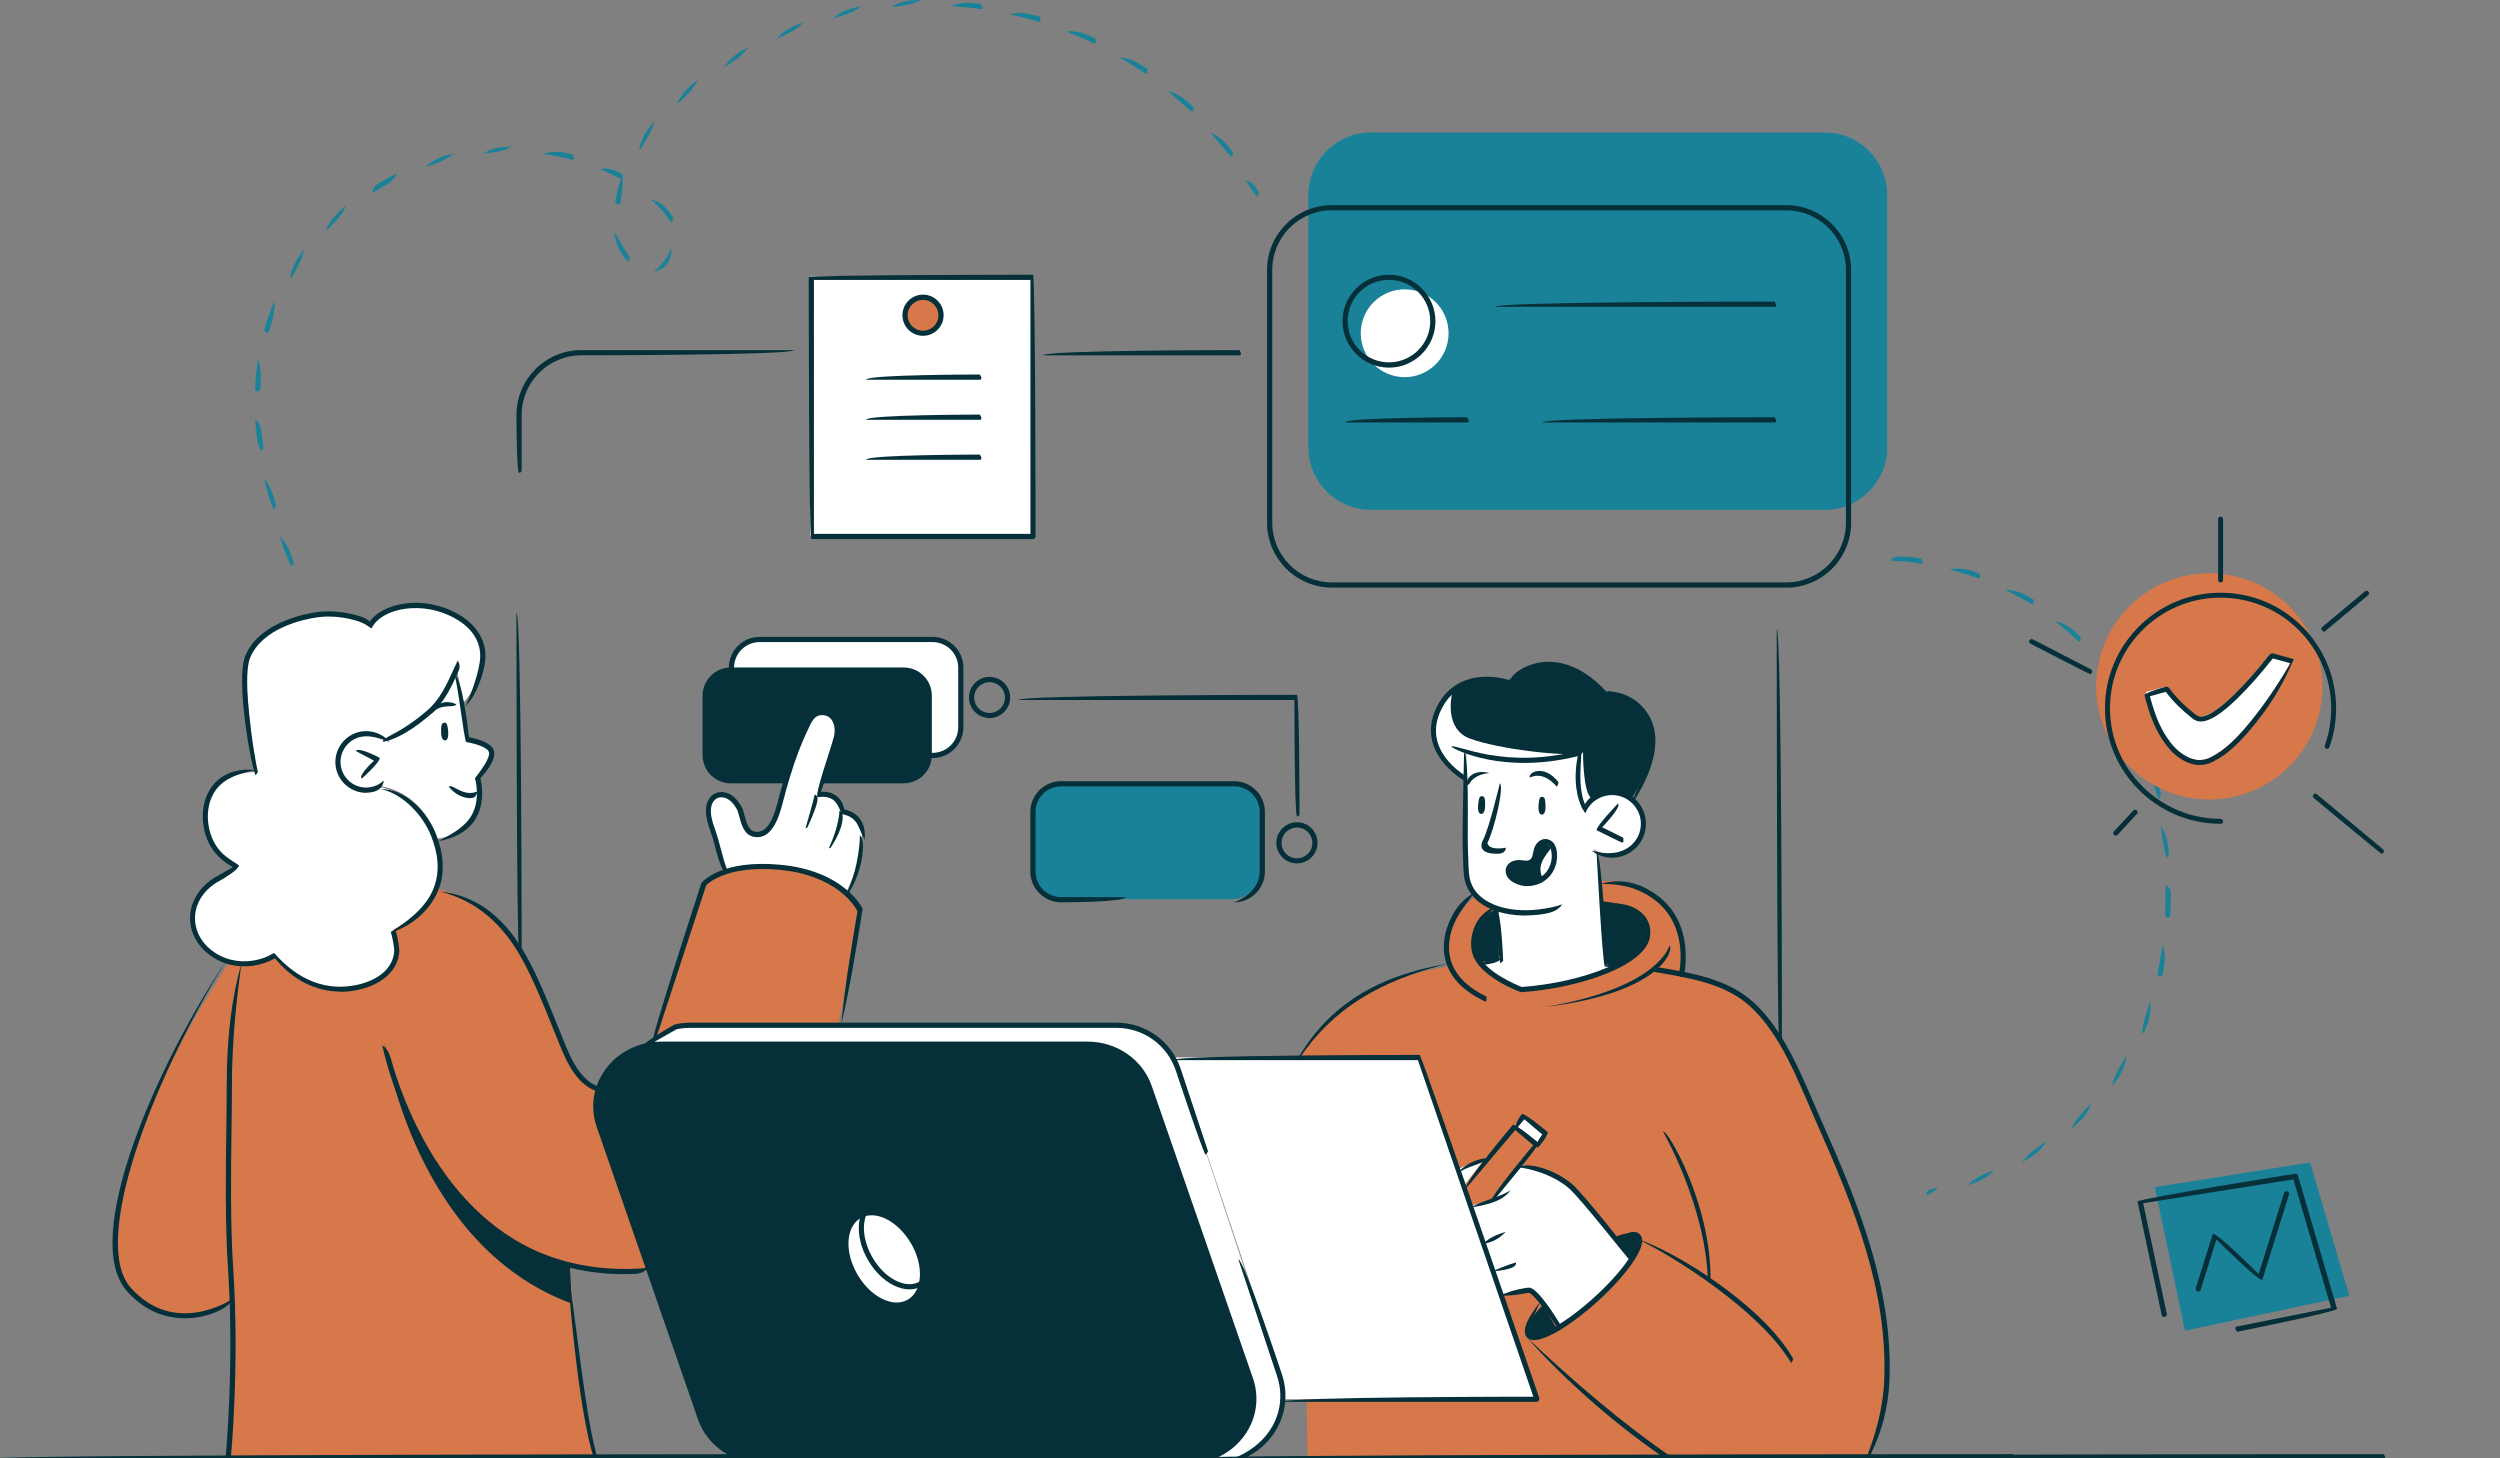 <?xml version="1.0" encoding="UTF-8" standalone="no"?><svg width="600" height="350" viewBox="0 0 600 350" fill="none" xmlns="http://www.w3.org/2000/svg">
<rect x="0" y="0" width="600" height="350" fill="#808080" stroke="none"/>
<g clip-path="url(#clip0_2_8369)">
<path d="M182.476 153.349H223.171C227.123 153.349 230.346 156.571 230.346 160.523V174.073C230.346 178.025 227.123 181.247 223.171 181.247H182.476C178.524 181.247 175.301 178.025 175.301 174.073V160.523C175.301 156.571 178.524 153.349 182.476 153.349Z" fill="white"/>
<path d="M295.506 187.928H254.834C250.871 187.928 247.659 191.14 247.659 195.103V208.652C247.659 212.615 250.871 215.827 254.834 215.827H295.506C299.468 215.827 302.68 212.615 302.68 208.652V195.103C302.68 191.14 299.468 187.928 295.506 187.928Z" fill="#198299"/>
<path d="M247.66 66.406H194.45V128.602H247.66V66.406Z" fill="white"/>
<path d="M183.205 187.999H175.371C171.655 187.999 168.62 184.964 168.62 181.247V166.945C168.62 163.229 171.655 160.194 175.371 160.194H216.89C220.607 160.194 223.641 163.229 223.641 166.945V181.247C223.641 184.964 220.607 187.999 216.89 187.999H183.228H183.205Z" fill="#052F39"/>
<path d="M55.332 230.435C55.332 230.435 41.1 251.606 35.666 267.366C30.232 283.104 22.164 302.652 33.079 311.567C43.993 320.482 55.732 312.508 55.732 312.508C55.732 312.508 56.084 323.47 55.732 332.267C55.379 341.065 54.744 349.839 54.744 349.839L142.956 350.639C142.956 350.639 139.263 332.385 138.252 321.4C137.24 310.414 136.746 303.687 136.746 303.687C136.746 303.687 151.307 306.392 155.753 304.886C160.175 303.357 201.318 245.701 201.318 245.701L206.469 218.391C206.469 218.391 201.412 209.193 188.498 208.158C175.583 207.123 169.796 211.357 169.796 211.357L156.388 251.465L143.568 261.415C143.568 261.415 137.828 260.145 132.324 244.243C126.819 228.341 119.527 215.568 102.073 212.745C84.618 209.922 55.285 230.458 55.285 230.458L55.332 230.435Z" fill="#D7784B"/>
<path d="M94.499 223.049C94.499 223.049 106.754 216.979 106.119 207.429C105.367 196.302 96.475 189.951 91.394 188.916L92.264 176.825C92.264 176.825 105.719 174.214 109.53 160.359L111.294 168.498C111.294 168.498 113.529 166.663 115.364 160.853C117.716 153.396 110.824 147.327 105.79 146.174C98.239 144.457 92.123 145.539 90.171 148.032L88.806 149.82C88.806 149.82 80.573 143.798 67.612 149.703C59.167 153.56 58.79 160.853 58.79 160.853L61.119 185.293C61.119 185.293 50.534 185.294 49.075 193.738C47.617 202.183 57.05 208.135 57.05 208.135C57.05 208.135 45.9 211.851 46.229 220.978C46.511 229.353 55.756 232.176 60.813 231.188C62.977 230.764 65.071 230.411 66.247 229.235C66.247 229.235 71.893 239.021 84.619 237.374C94.005 236.151 95.275 229.541 95.299 228.365C95.322 227.189 94.475 223.049 94.475 223.049H94.499Z" fill="white"/>
<path d="M384.706 211.546C384.706 211.546 391.08 210.44 397.573 215.145C404.065 219.849 405.359 227.447 404.112 233.869C404.112 233.869 412.769 234.951 418.367 239.115C423.943 243.279 428.247 248.383 436.457 267.766C444.667 287.15 448.289 298.864 450.783 309.638C453.276 320.412 454.123 329.68 452.641 337.866C451.159 346.052 448.148 350.286 448.148 350.286H313.83L312.207 253.3C312.207 253.3 321.663 235.445 348.291 231.893C348.291 231.893 344.763 221.52 354.525 214.862C364.311 208.229 384.729 211.569 384.729 211.569L384.706 211.546Z" fill="#D7784B"/>
<path d="M382.448 203.853C382.448 203.853 389.011 207.617 392.916 202.019C396.821 196.42 392.446 191.857 390.329 191.104C388.235 190.351 383.06 189.222 380.637 193.386L379.743 194.279C379.743 194.279 377.32 187.763 378.99 182.4V180.73C378.99 180.73 369.087 182.377 365.394 182.635C362.124 182.871 358.69 182.447 351.939 180.26C351.939 180.26 351.351 203.501 351.633 208.582C351.915 213.663 354.997 217.803 359.748 218.297V230.388L354.973 230.976C354.973 230.976 360.807 237.492 364.924 237.539C369.04 237.586 381.366 234.669 384.307 233.422C387.224 232.176 388.423 231.87 388.423 231.87L385.248 231.376L383.295 205.218L382.425 203.853H382.448Z" fill="white"/>
<path d="M391.433 302.134C391.433 302.134 381.647 289.008 378.378 286.185C375.108 283.362 370.662 280.187 365.393 279.693L357.513 288.279L353.278 289.196L360.124 310.602L366.569 309.685C366.569 309.685 370.333 310.555 373.65 318.647C373.65 318.647 378.778 316.954 384.706 310.344C390.633 303.71 391.457 302.181 391.457 302.181L391.433 302.134Z" fill="white"/>
<path d="M351.351 284.586L355.914 278.611C355.914 278.611 350.316 279.716 349.869 281.034L351.351 284.586Z" fill="white"/>
<path d="M203.295 213.733C203.295 213.733 206.8 206.465 206.917 201.854C207.035 197.243 205.129 194.82 202.542 194.891C202.542 194.891 201.389 190.163 196.097 190.821L200.919 176.166C200.919 176.166 201.719 171.509 198.19 171.062C194.662 170.615 192.686 176.378 192.686 176.378L186.076 196.397C186.076 196.397 185.205 200.278 182.406 200.278C179.63 200.278 178.289 197.996 178.242 196.491C178.195 194.985 176.125 190.61 172.667 191.151C169.186 191.692 169.891 194.75 171.632 201.031C173.373 207.311 174.102 209.264 174.102 209.264C174.102 209.264 181.559 206.606 189.933 208.488C198.308 210.369 203.295 213.78 203.295 213.78V213.733Z" fill="white"/>
<path d="M281.887 253.794H340.954L368.876 335.82H308.139C308.139 335.82 308.633 334.314 307.527 330.527C306.422 326.763 281.887 253.794 281.887 253.794Z" fill="white"/>
<path d="M363.911 270.33L366.099 267.766L371.368 272.212L368.945 274.565L363.911 270.33Z" fill="white"/>
<path d="M363.911 270.33L369.204 275.059L357.866 288.255L353.208 289.173L351.75 284.844L363.911 270.33Z" fill="#D7784B"/>
<path d="M372.12 203.477C372.12 203.477 368.874 205.829 369.086 208.323C369.297 210.793 369.65 211.569 369.65 211.569C369.65 211.569 362.076 213.239 361.935 209.805C361.841 207.5 364.005 207.147 365.298 207.147C366.592 207.147 368.592 207.076 368.474 205.665C368.356 204.253 370.074 200.348 372.12 203.477Z" fill="#052F39"/>
<path d="M391.694 191.504C391.694 191.504 396.916 183.764 396.516 177.178C396.14 170.568 392.047 167.086 385.013 166.404C385.013 166.404 378.685 158.947 372.546 159.488C366.406 160.029 361.819 163.417 361.819 163.417C361.819 163.417 350.41 160.759 345.423 169.603C340.46 178.448 348.74 185.905 351.469 186.846L351.633 180.142C351.633 180.142 358.69 183.27 366.665 182.518C374.639 181.741 379.273 180.73 379.273 180.73C379.273 180.73 377.015 189.316 379.72 193.715C379.72 193.715 381.979 190.398 386.213 190.398C390.447 190.398 391.67 191.527 391.67 191.527L391.694 191.504Z" fill="#052F39"/>
<path d="M314.018 80.262V46.741C314.018 38.531 320.746 31.804 328.955 31.804H437.986C446.196 31.804 452.924 38.531 452.924 46.741V107.431C452.924 115.641 446.196 122.369 437.986 122.369H328.955C320.746 122.369 314.018 115.641 314.018 107.431V80.262Z" fill="#198299"/>
<path d="M154.578 250.735L162.717 246.36L269.96 246.101C269.96 246.101 278.522 246.995 282.686 256.193L307.291 330.574C307.291 330.574 311.525 346.287 295.106 350.31L289.296 350.169L154.601 250.783L154.578 250.735Z" fill="white"/>
<path d="M285.274 350.639H182.924C176.173 350.639 170.198 346.499 168.08 340.383L143.804 270.283C140.441 260.592 147.992 250.594 158.648 250.594H260.998C267.749 250.594 273.724 254.734 275.841 260.851L300.117 330.95C303.481 340.642 295.93 350.639 285.274 350.639Z" fill="#052F39"/>
<path d="M218.656 298.417C221.784 303.828 221.431 309.85 217.856 311.92C214.304 313.966 208.893 311.261 205.765 305.851C202.636 300.44 202.989 294.418 206.541 292.348C210.093 290.302 215.504 293.007 218.632 298.417H218.656Z" fill="white"/>
<path d="M92.335 250.594C92.335 250.594 99.274 298.958 137.241 312.861L136.771 303.687C136.771 303.687 104.52 298.229 92.359 250.594H92.335Z" fill="#052F39"/>
<path d="M109.2 160.876C109.2 160.876 111.035 169.321 111.906 176.825C112.211 177.531 117.339 178.331 117.975 180.448C118.61 182.565 114.611 186.611 114.611 186.611C114.611 186.611 116.493 194.82 112.07 198.114C107.648 201.407 104.919 201.219 104.919 201.219C104.919 201.219 101.979 189.645 89.723 188.422C89.723 188.422 82.195 190.68 80.243 184.235C78.291 177.766 84.054 175.39 86.242 175.578C88.429 175.767 90.97 176.707 90.97 176.707C90.97 176.707 99.156 171.509 102.237 168.568C105.295 165.628 109.224 160.876 109.224 160.876H109.2Z" fill="white"/>
<path d="M373.438 318.6L370.263 313.214C370.263 313.214 365.44 318.059 366.734 320.177C368.028 322.294 373.438 318.624 373.438 318.624V318.6Z" fill="#052F39"/>
<path d="M391.223 302.134L387.365 297.077C387.365 297.077 390.964 294.936 392.987 296.7C395.01 298.464 391.223 302.134 391.223 302.134Z" fill="#052F39"/>
<path d="M359.278 218.203L359.772 230.364L354.996 230.952C354.996 230.952 350.033 223.519 358.854 218.179H359.278V218.203Z" fill="#052F39"/>
<path d="M384.33 216.297C384.33 216.297 395.574 217.003 395.668 222.696C395.739 228.412 388.47 231.352 388.47 231.352H385.295L384.354 216.297H384.33Z" fill="#052F39"/>
<path d="M347.658 79.979C347.658 85.79 342.953 90.518 337.12 90.518C331.286 90.518 326.581 85.79 326.581 79.979C326.581 74.169 331.286 69.441 337.12 69.441C342.953 69.441 347.658 74.169 347.658 79.979Z" fill="white"/>
<path d="M225.83 75.675C225.83 78.05 223.901 79.979 221.525 79.979C219.149 79.979 217.22 78.05 217.22 75.675C217.22 73.299 219.149 71.37 221.525 71.37C223.901 71.37 225.83 73.299 225.83 75.675Z" fill="#D7784B"/>
<path d="M378.967 180.706C376.403 181.694 359.607 179.836 352.762 177.249C347.022 175.084 348.081 168.121 348.598 165.91C347.422 166.828 346.317 168.027 345.446 169.58C340.483 178.425 348.763 185.882 351.492 186.823L351.656 180.118C351.656 180.118 358.713 183.247 366.688 182.494C373.463 181.836 377.814 181.012 378.967 180.777C379.108 180.683 379.132 180.636 378.967 180.706Z" fill="white"/>
<path d="M379.907 180.471C379.907 180.471 379.577 180.942 379.083 181.694C378.589 184.07 377.625 190.186 379.765 193.668C379.765 193.668 380.518 192.562 382 191.621C379.86 190.328 379.93 180.471 379.93 180.471H379.907Z" fill="white"/>
<path d="M366.146 219.732C359.489 219.732 352.785 217.191 351.491 211.005C351.209 209.664 351.138 206.794 351.068 204.042L351.021 201.995C350.95 199.36 351.35 181.412 351.373 180.659C352.62 180.871 352.197 199.361 352.267 201.948L352.314 203.995C352.385 206.7 352.455 209.499 352.714 210.722C354.055 217.121 362.171 219.12 369.181 218.273C371.58 217.991 373.415 217.591 374.944 217.05C373.744 218.791 371.815 219.214 369.322 219.52C368.287 219.638 367.205 219.708 366.123 219.708L366.146 219.732Z" fill="#052F39"/>
<path d="M385.176 231.987C384.565 231.399 383.177 204.559 383.177 204.559C384.423 204.489 385.788 231.329 385.788 231.329C385.2 231.987 385.176 231.987 385.176 231.987Z" fill="#052F39"/>
<path d="M386.917 205.853C385.177 205.853 383.436 205.288 381.977 204.159C385.271 205.124 388.799 205.077 391.293 203.03C394.233 200.607 394.657 196.255 392.234 193.338C391.058 191.927 389.411 191.033 387.576 190.845C385.741 190.68 383.953 191.221 382.519 192.374C381.578 193.15 380.872 194.138 380.448 195.244C379.79 193.48 380.637 192.303 381.719 191.41C383.389 190.022 385.53 189.387 387.67 189.598C389.834 189.81 391.787 190.845 393.175 192.539C396.021 195.997 395.527 201.148 392.045 203.995C390.54 205.241 388.705 205.853 386.87 205.853H386.917Z" fill="#052F39"/>
<path d="M352.126 188.399C351.585 187.481 353.091 184.376 357.49 185.529C353.773 185.835 352.714 187.952 352.691 188.046C352.573 188.257 352.362 188.399 352.126 188.399Z" fill="#052F39"/>
<path d="M373.581 188.751C370.17 184.8 367.323 186.564 367.182 186.634C366.547 185.552 370.452 183.129 374.051 187.74C373.839 188.704 373.698 188.751 373.557 188.751H373.581Z" fill="#052F39"/>
<path d="M366.64 212.675C365.958 212.675 365.275 212.581 364.617 212.369C363.088 211.922 361.912 211.005 361.535 209.97C361.206 209.076 361.324 208.229 361.865 207.547C362.523 206.7 363.77 206.3 365.064 206.441C366.734 206.653 366.899 206.535 367.228 206.276C367.557 206.018 367.722 205.924 368.028 204.253C368.263 202.96 369.039 201.901 370.027 201.525C370.827 201.219 371.697 201.36 372.45 201.925C373.25 202.536 373.72 203.83 373.697 205.43C373.697 207.782 372.638 209.946 370.898 211.24C369.627 212.181 368.145 212.651 366.64 212.651V212.675ZM364.523 207.664C363.817 207.664 363.182 207.899 362.829 208.323C362.57 208.652 362.523 209.076 362.688 209.546C362.876 210.064 363.652 210.793 364.946 211.169C365.769 211.428 367.957 211.828 370.121 210.252C371.556 209.193 372.403 207.405 372.427 205.43C372.427 204.112 372.05 203.218 371.674 202.936C371.274 202.63 370.874 202.56 370.474 202.701C369.886 202.936 369.392 203.642 369.251 204.489C368.898 206.441 368.616 206.817 367.981 207.288C367.345 207.758 366.899 207.923 364.923 207.688C364.781 207.688 364.664 207.688 364.523 207.688V207.664Z" fill="#052F39"/>
<path d="M369.793 211.851C366.923 207.358 370.287 203.995 372.404 202.795C372.804 203.995 368.028 206.794 370.334 210.91C370.004 211.804 369.887 211.828 369.793 211.828V211.851Z" fill="#052F39"/>
<path d="M389.316 202.23C389.034 202.16 383.2 199.266 383.2 199.266C383.035 198.278 388.328 192.844 388.328 192.844C389.222 193.715 384.517 198.537 384.517 198.537L389.575 201.054C389.74 202.113 389.528 202.23 389.293 202.23H389.316Z" fill="#052F39"/>
<path d="M370.193 191.245C369.699 191.174 369.37 191.386 369.252 193.197C369.135 195.197 369.652 195.526 370.099 195.503C370.546 195.479 370.993 194.844 370.922 193.433C370.875 191.998 370.828 191.339 370.17 191.245H370.193Z" fill="#052F39"/>
<path d="M355.749 191.104C355.255 191.01 354.926 191.221 354.761 193.009C354.573 195.009 355.09 195.362 355.537 195.338C355.984 195.338 356.455 194.726 356.431 193.291C356.431 191.857 356.408 191.198 355.749 191.08V191.104Z" fill="#052F39"/>
<path d="M391.621 192.468C394.232 186.634 398.796 177.507 393.879 171.203C392.727 169.721 391.197 168.568 389.41 167.886C388.516 167.533 387.598 167.369 386.728 167.204C384.823 167.016 384.611 166.992 384.446 166.616C385.481 165.816 386.046 165.863 386.446 165.91C387.857 166.122 388.892 166.31 389.88 166.71C391.856 167.486 393.597 168.78 394.867 170.427C400.254 177.343 395.479 187.011 392.138 192.186C392.021 192.374 391.833 192.468 391.621 192.468Z" fill="#052F39"/>
<path d="M380.261 170.686C380.496 169.18 382.731 167.51 383.53 166.898C384.166 167.98 381.319 170.144 380.59 170.591C380.496 170.662 380.378 170.686 380.261 170.686Z" fill="#052F39"/>
<path d="M357.725 288.632C357.255 287.597 367.981 274.847 367.981 274.847L363.653 271.201L351.844 285.221C350.903 284.421 363.112 269.931 363.112 269.931C363.982 269.86 369.275 274.306 369.275 274.306C369.346 275.176 358.219 288.42 358.219 288.42C358.101 288.561 357.913 288.632 357.749 288.632H357.725Z" fill="#052F39"/>
<path d="M368.874 275.411C368.404 274.376 370.168 272.283 370.168 272.283L365.84 268.637L364.075 270.73C363.134 269.931 365.299 267.343 365.299 267.343C366.169 267.272 371.462 271.718 371.462 271.718C371.532 272.589 369.368 275.176 369.368 275.176C369.251 275.317 369.062 275.388 368.898 275.388L368.874 275.411Z" fill="#052F39"/>
<path d="M355.89 298.582C357.631 296.865 359.231 296.371 361.348 295.618C359.63 297.57 357.96 298.088 356.031 298.582C355.984 298.582 355.937 298.582 355.867 298.582H355.89Z" fill="#052F39"/>
<path d="M352.879 289.808C356.102 288.02 360.219 287.22 362.5 285.668C360.713 288.396 356.431 289.243 352.974 289.808C352.95 289.808 352.903 289.808 352.879 289.808Z" fill="#052F39"/>
<path d="M358.148 305.145C361.63 303.545 363.818 303.004 363.841 303.004C364.053 304.228 361.842 304.792 358.219 305.145H358.148Z" fill="#052F39"/>
<path d="M349.962 281.339C352.785 278.281 356.407 277.999 356.572 277.999C356.619 279.246 353.185 279.505 350.291 281.245C350.197 281.316 350.08 281.339 349.962 281.339Z" fill="#052F39"/>
<path d="M391.434 302.746C390.822 302.346 379.366 287.597 376.496 285.15C371.58 280.963 364.829 280.21 364.758 280.187C365.182 278.987 372.074 279.763 377.296 284.186C380.26 286.703 391.457 301.099 391.928 301.711C391.716 302.675 391.575 302.722 391.434 302.722V302.746Z" fill="#052F39"/>
<path d="M374.168 319.235C370.851 314.272 367.77 310.32 366.923 310.273C366.735 310.273 366.311 310.344 365.817 310.438C364.57 310.673 362.453 311.049 360.101 310.955C362.359 309.826 364.312 309.45 365.606 309.215C366.217 309.097 366.641 309.026 366.946 309.026C368.946 309.026 373.039 315.495 374.733 318.295C374.427 319.212 374.309 319.235 374.192 319.235H374.168Z" fill="#052F39"/>
<path d="M429.849 327.045C422.251 314.366 401.385 301.358 392.94 297.335C402.373 300.464 423.121 313.378 430.39 326.128C430.06 327.045 429.966 327.069 429.849 327.069V327.045Z" fill="#052F39"/>
<path d="M401.454 351.251C388.775 342.877 375.837 331.609 366.452 320.976C376.684 330.691 389.552 341.889 401.784 350.098C401.831 351.133 401.643 351.227 401.431 351.227L401.454 351.251Z" fill="#052F39"/>
<path d="M447.373 351.251C449.984 344.994 451.866 338.36 452.195 331.656C453.183 310.014 445.067 289.855 435.94 269.39C435.329 268.025 434.717 266.59 434.082 265.108C430.177 255.981 425.308 244.643 417.286 239.397C411.758 235.798 404.96 234.622 398.373 233.493L396.915 233.234C397.127 232.011 398.585 232.246 398.585 232.246C405.289 233.399 412.229 234.599 417.968 238.339C426.296 243.773 431.259 255.323 435.235 264.591C435.87 266.073 436.481 267.484 437.093 268.849C446.291 289.479 454.453 309.779 453.442 331.703C453.112 338.595 451.16 345.417 447.914 350.922C447.796 351.11 447.584 351.227 447.373 351.227V351.251Z" fill="#052F39"/>
<path d="M388.611 232.199C387.247 232.082 386.259 232.034 385.13 231.987C386.306 230.788 387.318 230.835 388.658 230.952C389.199 231.94 388.917 232.199 388.611 232.199Z" fill="#052F39"/>
<path d="M368.876 336.455H307.903C307.903 335.208 368.005 335.208 368.005 335.208L340.295 254.429H281.439C281.439 253.182 340.742 253.182 340.742 253.182C341.33 253.605 369.464 335.631 369.464 335.631C369.276 336.361 369.087 336.455 368.876 336.455Z" fill="#052F39"/>
<path d="M368.144 321.611C367.439 321.611 366.851 321.423 366.474 320.976C365.204 319.565 366.263 316.695 369.65 312.461C367.345 317.33 366.827 319.518 367.392 320.129C368.427 321.282 374.707 318.506 382.564 311.402C386.046 308.25 389.01 304.957 390.892 302.158C392.891 299.194 393.126 297.618 392.726 297.171C392.138 296.512 390.656 296.841 388.186 298.182C389.833 295.877 392.303 294.865 393.644 296.347C394.655 297.476 394.091 299.664 391.927 302.887C389.974 305.78 386.94 309.144 383.388 312.367C377.836 317.401 371.438 321.635 368.121 321.635L368.144 321.611Z" fill="#052F39"/>
<path d="M44.3 316.366C39.901 316.366 34.891 314.86 30.445 309.85C19.13 297.053 37.949 255.04 54.227 230.67C36.02 260.168 21.811 298.253 31.362 309.026C41.665 320.647 54.838 312.343 55.379 311.99C55.967 313.096 50.792 316.389 44.276 316.389L44.3 316.366Z" fill="#052F39"/>
<path d="M103.367 171.227C105.202 167.722 108.236 168.357 109.53 169.039C108.824 170.074 106.025 168.663 103.837 171.038C103.72 171.18 103.555 171.227 103.39 171.227H103.367Z" fill="#052F39"/>
<path d="M106.566 173.438C107.06 173.367 107.389 173.579 107.554 175.367C107.719 177.366 107.201 177.719 106.754 177.695C106.307 177.695 105.86 177.06 105.86 175.649C105.86 174.214 105.907 173.555 106.566 173.461V173.438Z" fill="#052F39"/>
<path d="M87.888 190.28C84.289 190.28 81.137 187.646 80.572 184C79.961 179.977 82.736 176.19 86.759 175.555C89.299 175.178 91.816 176.096 93.51 178.048C91.181 177.225 89.088 176.472 86.947 176.778C83.583 177.296 81.278 180.448 81.796 183.788C82.313 187.152 85.442 189.457 88.805 188.94C90.052 188.751 91.205 188.187 92.122 187.317C91.887 189.269 90.499 189.928 88.994 190.163C88.617 190.21 88.241 190.257 87.865 190.257L87.888 190.28Z" fill="#052F39"/>
<path d="M86.689 186.799C86.265 185.717 89.77 182.565 89.77 182.565L85.395 180.236C85.983 179.13 91.135 181.883 91.135 181.883C91.252 182.894 87.089 186.634 87.089 186.634C86.971 186.752 86.83 186.799 86.665 186.799H86.689Z" fill="#052F39"/>
<path d="M105.295 201.854C108.894 199.949 111.553 198.373 113.035 195.926C115.505 191.904 114.023 186.823 113.999 186.775C115.552 184.729 117.645 181.93 117.363 180.565C117.128 179.389 114.023 178.425 111.882 178.095C111.341 177.413 109.906 164.052 108.942 161.417C111.035 163.511 112.282 174.473 112.541 176.943C114.117 177.225 118.116 178.166 118.586 180.307C119.057 182.518 116.234 185.788 115.293 186.775C115.622 188.093 116.493 192.68 114.093 196.585C112.399 199.337 109.483 201.101 105.413 201.854C105.366 201.854 105.342 201.854 105.295 201.854Z" fill="#052F39"/>
<path d="M174.125 209.828C172.926 208.135 172.314 205.853 171.726 203.642C171.35 202.254 171.02 200.913 170.691 200.043C169.962 197.973 168.974 195.22 169.632 192.915C169.962 191.809 170.667 190.892 171.608 190.445C172.784 189.881 174.29 190.022 175.537 190.821C176.478 191.433 177.254 192.327 178.007 193.668C178.289 194.162 178.454 194.844 178.665 195.62C179.089 197.22 179.606 199.219 181.065 199.572C183.394 200.113 185.252 197.902 186.522 192.939C187.157 190.469 187.722 188.446 188.286 186.587C189.745 181.741 191.227 177.837 192.944 174.285C193.603 172.873 194.12 171.838 195.132 171.085C195.814 170.591 196.661 170.333 197.578 170.403C198.848 170.474 199.907 171.038 200.613 172.003C201.554 173.273 201.836 175.225 201.365 177.084C200.73 179.671 198.002 187.293 197.014 190.022C197.954 189.951 199.342 190.045 200.542 190.869C201.624 191.598 202.306 192.727 202.612 194.256C203.412 194.397 205.011 194.867 206.188 196.255C207.293 197.573 207.74 199.36 207.505 201.572C206.47 199.572 206.117 198.114 205.247 197.055C204 195.573 202.048 195.409 202.024 195.409C201.248 193.48 200.707 192.468 199.836 191.88C198.307 190.845 196.237 191.363 196.214 191.363C195.508 190.445 199.389 179.836 200.142 176.778C200.519 175.296 200.283 173.72 199.578 172.732C199.084 172.05 198.378 171.673 197.46 171.626C196.872 171.579 196.261 171.744 195.837 172.073C195.061 172.638 194.661 173.508 194.214 174.426C192.332 178.307 190.874 182.141 189.439 186.94C188.898 188.775 188.333 190.798 187.698 193.244C186.216 198.984 183.888 201.548 180.735 200.795C178.548 200.278 177.913 197.761 177.419 195.95C177.23 195.267 177.066 194.632 176.878 194.279C176.242 193.127 175.584 192.35 174.831 191.88C173.961 191.315 172.879 191.198 172.102 191.574C171.491 191.88 170.997 192.515 170.785 193.268C170.22 195.197 171.091 197.62 171.796 199.572C172.149 200.56 172.502 201.901 172.879 203.312C173.42 205.359 174.031 207.688 174.619 208.911C174.243 209.781 174.149 209.805 174.055 209.805L174.125 209.828Z" fill="#052F39"/>
<path d="M198.919 203.595C201.483 197.973 201.459 194.632 201.459 194.609C202.706 194.726 202.753 198.325 199.436 203.312C199.319 203.501 199.107 203.595 198.919 203.595Z" fill="#052F39"/>
<path d="M193.321 198.749C195.203 192.398 195.508 190.727 195.508 190.704C196.732 190.963 196.449 192.656 193.885 198.372C193.791 198.608 193.556 198.749 193.321 198.749Z" fill="#052F39"/>
<path d="M203.083 214.698C206.376 207.805 206.376 200.584 206.376 200.513C207.623 200.819 207.623 208.158 203.624 214.415C203.506 214.604 203.295 214.698 203.107 214.698H203.083Z" fill="#052F39"/>
<path d="M142.981 351.251C139.452 342.077 136.864 315.801 136.135 303.71C138.111 315.684 140.652 341.794 143.569 350.428C143.122 351.251 143.051 351.251 142.981 351.251Z" fill="#052F39"/>
<path d="M54.767 350.451C54.368 350.404 54.109 350.098 54.156 349.769C54.156 349.557 56.273 327.728 54.721 304.463C54.015 293.76 54.179 281.151 54.321 271.013C54.368 267.178 54.415 263.603 54.415 260.521C54.415 249.301 55.567 239.491 57.92 231.352C56.814 239.727 55.661 249.442 55.661 260.521C55.661 263.603 55.614 267.178 55.567 271.013C55.426 281.128 55.261 293.713 55.967 304.345C57.52 327.704 55.426 349.651 55.403 349.863C55.379 350.192 55.097 350.428 54.791 350.428L54.767 350.451Z" fill="#052F39"/>
<path d="M143.592 262.027C142.251 261.603 141.193 260.992 140.228 260.215C137.429 257.887 135.83 254.429 134.465 251.088C133.783 249.442 133.124 247.795 132.442 246.125C130.325 240.832 128.114 235.375 125.385 230.341C120.492 221.378 113.976 216.015 105.461 213.945C114.635 214.886 121.41 220.461 126.491 229.753C129.267 234.857 131.478 240.338 133.618 245.678C134.277 247.325 134.936 248.995 135.618 250.618C137.006 253.935 138.441 257.11 141.028 259.274C141.875 259.98 142.793 260.498 143.78 260.851C144.086 261.909 143.828 262.05 143.569 262.05L143.592 262.027Z" fill="#052F39"/>
<path d="M156.413 250.971C155.825 250.147 168.339 211.922 168.339 211.922C168.645 211.499 173.279 206.276 187.111 207.523C202.471 208.911 206.87 217.732 207.035 218.109C205.365 228.624 203.953 236.998 201.93 245.819C202.754 236.739 204.165 228.388 205.788 218.72C205.153 217.285 200.472 209.97 186.993 208.746C174.808 207.641 170.127 211.804 169.492 212.44L157.024 250.547C156.93 250.806 156.695 250.971 156.436 250.971H156.413Z" fill="#052F39"/>
<path d="M149.966 305.804C141.404 305.804 133.241 303.969 126.278 300.487C121.15 297.923 116.398 294.395 112.093 289.996C108.471 286.303 105.154 281.927 102.214 277.011C99.861 273.106 97.768 268.825 95.956 264.332C94.663 261.109 93.557 257.863 92.687 254.687C92.404 253.629 92.028 252.241 91.722 250.83C93.228 251.935 93.557 253.252 93.886 254.335C94.757 257.463 95.862 260.662 97.132 263.862C98.92 268.307 100.99 272.518 103.296 276.376C106.189 281.198 109.435 285.479 113.011 289.126C117.198 293.407 121.856 296.865 126.866 299.358C134.088 302.981 142.674 304.769 151.589 304.533C153.024 304.486 154.153 304.439 155.706 304.228C154.247 305.663 153.095 305.733 151.636 305.78C151.095 305.78 150.554 305.78 149.99 305.78L149.966 305.804Z" fill="#052F39"/>
<path d="M355.656 231.587C355.609 230.341 360.102 229.964 360.102 229.964C360.196 231.211 355.703 231.587 355.703 231.587H355.656Z" fill="#052F39"/>
<path d="M311.267 254.429C318.865 241.185 330.579 234.128 347.61 231.258C331.144 235.304 319.711 242.173 311.784 254.146C311.667 254.335 311.478 254.429 311.267 254.429Z" fill="#052F39"/>
<path d="M218.278 309.45C217.055 309.45 215.761 309.121 214.443 308.462C212.044 307.262 209.88 305.098 208.304 302.393C205.011 296.7 205.481 290.278 209.315 288.044C211.221 286.938 213.62 287.009 216.114 288.255C218.513 289.455 220.677 291.619 222.253 294.324C223.829 297.03 224.606 300.017 224.441 302.675C224.276 305.451 223.147 307.568 221.242 308.674C220.348 309.191 219.336 309.45 218.278 309.45ZM212.303 288.514C211.456 288.514 210.656 288.702 209.95 289.126C206.704 291.008 206.445 296.677 209.386 301.781C210.844 304.298 212.82 306.274 215.008 307.356C217.102 308.391 219.078 308.485 220.63 307.615C222.159 306.721 223.077 304.957 223.218 302.628C223.359 300.205 222.63 297.476 221.195 294.983C219.76 292.466 217.76 290.49 215.573 289.408C214.443 288.843 213.338 288.561 212.303 288.561V288.514Z" fill="#052F39"/>
<path d="M289.343 277.152C288.755 276.729 282.216 256.993 282.216 256.993C280.169 250.83 274.453 246.689 267.961 246.689H165.587C164.481 246.689 163.399 246.807 162.341 247.042L153.496 252.053C152.884 250.971 161.823 245.913 161.823 245.913C163.164 245.584 164.364 245.443 165.587 245.443H267.937C274.97 245.443 281.181 249.936 283.392 256.593L289.931 276.329C289.461 277.129 289.414 277.152 289.343 277.152Z" fill="#052F39"/>
<path d="M292.235 351.251C297.128 350.004 301.55 347.746 304.42 343.77C307.29 339.818 308.043 334.879 306.49 330.244L297.222 302.299C298.398 301.899 307.666 329.845 307.666 329.845C309.336 334.855 308.513 340.195 305.408 344.476C302.303 348.757 297.504 351.227 292.211 351.227L292.235 351.251Z" fill="#052F39"/>
<path d="M285.273 351.251H182.923C175.889 351.251 169.703 346.97 167.492 340.571L143.216 270.472C141.592 265.814 142.322 260.827 145.215 256.781C148.25 252.523 153.284 249.983 158.647 249.983H260.997C268.03 249.983 274.217 254.264 276.428 260.662L300.704 330.762C302.304 335.42 301.598 340.407 298.705 344.476C295.67 348.734 290.636 351.274 285.273 351.274V351.251ZM158.647 251.206C153.66 251.206 149.026 253.558 146.227 257.487C143.568 261.203 142.91 265.79 144.392 270.048L168.668 340.148C170.714 346.029 176.431 350.004 182.923 350.004H285.273C290.26 350.004 294.894 347.652 297.693 343.723C300.328 340.007 301.01 335.42 299.528 331.162L275.252 261.062C273.206 255.181 267.489 251.23 260.997 251.23H158.647V251.206Z" fill="#052F39"/>
<path d="M462.333 286.797C462.262 285.55 463.321 285.432 465.109 285.056C463.532 286.656 462.474 286.797 462.427 286.797C462.403 286.797 462.38 286.797 462.356 286.797H462.333ZM472.166 284.421C474.236 282.492 476.47 281.645 478.634 280.728C476.917 282.821 474.635 283.668 472.354 284.397C472.283 284.397 472.236 284.421 472.166 284.421ZM485.339 278.799C487.126 276.494 489.173 275.247 491.102 273.93C489.832 276.305 487.762 277.552 485.644 278.728C485.55 278.775 485.456 278.799 485.339 278.799ZM497.147 270.73C498.559 268.096 500.276 266.449 501.876 264.755C501.146 267.343 499.382 269.013 497.547 270.589C497.43 270.683 497.288 270.73 497.147 270.73ZM506.91 260.31C507.803 257.44 509.121 255.44 510.297 253.394C510.179 256.099 508.838 258.122 507.404 260.051C507.286 260.215 507.098 260.31 506.91 260.31ZM514.061 247.96C514.413 244.949 515.26 242.738 515.99 240.456C516.436 243.137 515.59 245.419 514.649 247.583C514.555 247.819 514.319 247.96 514.084 247.96H514.061ZM518.412 234.363C517.942 234.269 517.73 233.94 517.801 233.611C518.295 231.329 518.695 228.976 519.001 226.624C519.941 229.188 519.518 231.564 519.024 233.869C518.953 234.152 518.695 234.363 518.412 234.363ZM520.224 220.202C519.847 220.202 519.589 219.896 519.612 219.544C519.683 217.944 519.73 216.274 519.73 214.58C519.73 213.874 519.73 213.145 519.73 212.439C521 213.145 521 213.874 521 214.58C521 216.297 520.953 217.967 520.882 219.614C520.882 219.943 520.6 220.202 520.271 220.202H520.224ZM519.965 205.9C519.165 203.007 518.906 200.607 518.577 198.231C520.13 200.466 520.388 202.865 520.577 205.218C519.989 205.9 519.965 205.9 519.965 205.9ZM518.036 191.715C516.954 188.869 516.413 186.54 515.778 184.306C517.613 186.234 518.177 188.587 518.648 190.963C518.107 191.692 518.083 191.715 518.036 191.715ZM514.155 177.978C512.72 175.343 511.779 173.155 510.767 171.062C512.931 172.638 513.896 174.873 514.743 177.131C514.319 177.954 514.225 177.978 514.155 177.978ZM507.85 165.158C506.063 162.852 504.675 160.9 503.24 159.089C505.686 160.171 507.098 162.17 508.368 164.217C508.062 165.134 507.945 165.158 507.85 165.158ZM498.959 153.984C496.842 152.126 495.077 150.55 493.242 149.091C495.901 149.609 497.712 151.232 499.406 152.925C499.288 153.937 499.123 153.984 498.959 153.984ZM487.762 145.092C485.456 143.751 483.363 142.599 481.222 141.564C483.951 141.493 486.068 142.669 488.091 143.939C488.161 144.974 487.973 145.092 487.762 145.092ZM474.894 138.835C472.471 137.988 470.19 137.282 467.884 136.694C470.519 136.083 472.848 136.812 475.106 137.635C475.388 138.694 475.153 138.835 474.894 138.835ZM461.015 135.259C456.617 134.577 453.864 134.577 453.841 134.577C453.958 133.33 456.711 133.33 461.11 134.036C461.58 135.048 461.321 135.283 461.015 135.283V135.259Z" fill="#198299"/>
<path d="M69.94 135.918C68.575 133.236 67.823 130.955 67.117 128.673C69.022 130.578 69.775 132.836 70.528 135.095C70.081 135.894 70.01 135.918 69.94 135.918ZM65.682 122.251C64.412 119.334 63.847 117.052 63.353 114.818C65.07 116.793 65.611 119.052 66.293 121.475C65.799 122.251 65.752 122.251 65.705 122.251H65.682ZM62.647 108.255C61.871 106.725 61.754 105.69 61.612 104.679C61.448 103.291 61.33 101.903 61.26 100.539C62.577 101.809 62.694 103.173 62.859 104.538C62.977 105.549 63.118 106.537 63.259 107.549C62.694 108.255 62.671 108.255 62.647 108.255ZM61.824 93.976C61.448 93.976 61.189 93.67 61.212 93.317C61.33 90.894 61.565 88.471 61.942 86.119C62.812 88.612 62.577 90.988 62.459 93.364C62.459 93.694 62.177 93.952 61.848 93.952L61.824 93.976ZM64.059 79.862C63.565 79.744 63.377 79.391 63.447 79.062C64.106 76.733 64.906 74.428 65.823 72.217C66.082 74.851 65.282 77.11 64.647 79.391C64.576 79.674 64.317 79.838 64.059 79.838V79.862ZM69.563 66.689C70.222 63.678 71.563 61.631 72.998 59.726C72.574 62.36 71.257 64.336 70.104 66.383C69.987 66.595 69.775 66.689 69.563 66.689ZM156.953 65.254C158.74 63.56 160.34 61.866 161.093 59.491C161.398 62.643 159.47 64.666 157.094 65.23C157.047 65.23 157 65.23 156.953 65.23V65.254ZM150.672 62.784C148.743 60.761 147.731 58.267 147.426 55.656C148.955 57.867 149.872 60.149 151.166 61.749C150.954 62.713 150.813 62.76 150.672 62.76V62.784ZM78.196 55.28C79.419 52.504 81.207 50.881 83.089 49.352C82.031 51.822 80.266 53.422 78.643 55.092C78.526 55.209 78.361 55.28 78.196 55.28ZM161.046 53.351C159.587 51.21 158.152 49.493 156.082 47.752C159.093 48.646 160.622 50.481 161.61 52.457C161.234 53.328 161.14 53.351 161.046 53.351ZM148.296 49.07C147.849 48.999 147.637 48.693 147.684 48.34C147.967 46.576 148.414 44.765 149.002 43.001C147.379 42.107 145.661 41.283 143.944 40.578C146.132 40.131 147.802 40.931 149.425 41.825C149.566 45.259 149.166 46.906 148.908 48.552C148.86 48.858 148.602 49.07 148.296 49.07ZM301.621 47.141C300.398 45.612 299.692 44.412 298.963 43.236C300.774 43.777 301.48 44.977 302.162 46.223C301.833 47.117 301.715 47.141 301.621 47.141ZM89.276 46.294C89.676 44.694 90.428 44.224 91.181 43.8C92.522 43.024 93.886 42.295 95.274 41.636C94.475 43.401 93.134 44.13 91.816 44.883C91.064 45.306 90.334 45.753 89.629 46.2C89.535 46.27 89.417 46.294 89.299 46.294H89.276ZM102.143 40.06C104.19 38.037 106.542 37.379 108.871 36.838C106.848 38.578 104.566 39.261 102.355 40.037C102.284 40.06 102.214 40.084 102.143 40.084V40.06ZM137.381 38.343C134.958 37.731 132.629 37.261 130.277 36.955C132.841 36.038 135.24 36.508 137.546 37.12C137.922 38.155 137.663 38.343 137.381 38.343ZM295.458 37.614C293.553 35.473 292.047 33.591 290.495 31.827C293.012 32.815 294.517 34.697 295.952 36.626C295.717 37.59 295.576 37.614 295.458 37.614ZM116.069 36.838C118.257 35.332 120.609 35.261 122.773 35.215C120.632 36.485 118.351 36.579 116.116 36.838H116.045H116.069ZM153.377 35.803C154.059 32.862 155.494 30.91 157.094 28.981C156.482 31.639 155.094 33.568 153.918 35.497C153.8 35.685 153.589 35.803 153.377 35.803ZM286.049 26.84C283.908 25.005 282.12 23.406 280.309 21.9C282.944 22.465 284.755 24.088 286.472 25.758C286.355 26.77 286.19 26.817 286.049 26.817V26.84ZM162.504 24.817C163.774 22.136 165.633 20.559 167.562 19.054C166.409 21.524 164.598 23.076 162.927 24.652C162.81 24.77 162.645 24.817 162.504 24.817ZM275.04 17.713C272.758 16.255 270.735 14.961 268.688 13.761C271.394 13.902 273.44 15.22 275.393 16.584C275.416 17.619 275.228 17.713 275.04 17.713ZM173.819 16.019C175.465 13.597 177.559 12.373 179.7 11.221C178.171 13.455 176.124 14.655 174.148 15.925C174.054 15.996 173.936 16.019 173.819 16.019ZM262.69 10.444C260.291 9.339 258.079 8.398 255.892 7.551C258.55 7.245 260.785 8.233 262.949 9.268C263.137 10.327 262.902 10.444 262.667 10.444H262.69ZM186.427 9.221C188.356 7.057 190.614 6.14 192.873 5.34C191.085 7.316 188.85 8.21 186.686 9.174C186.615 9.221 186.521 9.221 186.427 9.221ZM249.376 5.246C246.929 4.54 244.624 3.928 242.319 3.434C244.93 2.729 247.282 3.34 249.564 4.022C249.893 5.058 249.658 5.246 249.376 5.246ZM199.906 4.375C202.07 2.493 204.446 1.952 206.751 1.482C204.705 3.152 202.376 3.717 200.071 4.352C200.024 4.352 199.953 4.352 199.906 4.352V4.375ZM235.379 2.188C232.98 1.858 230.604 1.6 228.228 1.458C230.722 0.376 233.121 0.635 235.474 0.964C235.967 1.976 235.685 2.211 235.379 2.211V2.188ZM213.95 1.647C216.349 0.141 218.772 0 221.101 0C218.819 1.247 216.443 1.388 214.02 1.647H213.95Z" fill="#198299"/>
<path d="M427.025 249.865C426.413 249.254 426.413 150.996 426.413 150.996C427.66 150.996 427.66 249.254 427.66 249.254C427.66 249.606 427.378 249.865 427.048 249.865H427.025Z" fill="#052F39"/>
<path d="M297.458 85.272H250.435C250.435 84.025 297.458 84.025 297.458 84.025C298.07 84.99 297.811 85.272 297.458 85.272Z" fill="#052F39"/>
<path d="M124.562 113.477C123.95 112.865 123.95 99.574 123.95 99.574C123.95 90.988 130.937 84.025 139.499 84.025H190.545C190.545 85.272 139.499 85.272 139.499 85.272C131.619 85.272 125.197 91.694 125.197 99.598V112.865C125.197 113.218 124.915 113.477 124.585 113.477H124.562Z" fill="#052F39"/>
<path d="M124.562 227.918C123.95 227.306 123.95 147.068 123.95 147.068C125.197 147.068 125.197 227.306 125.197 227.306C125.197 227.659 124.915 227.918 124.585 227.918H124.562Z" fill="#052F39"/>
<path d="M428.695 141.023H319.664C311.078 141.023 304.092 134.036 304.092 125.45V64.783C304.092 56.197 311.078 49.234 319.664 49.234H428.695C437.281 49.234 444.268 56.221 444.268 64.783V125.474C444.268 134.06 437.281 141.046 428.695 141.046V141.023ZM319.664 50.458C311.76 50.458 305.339 56.88 305.339 64.76V125.45C305.339 133.354 311.76 139.776 319.664 139.776H428.695C436.599 139.776 443.021 133.354 443.021 125.45V64.783C443.021 56.903 436.599 50.481 428.695 50.481H319.664V50.458Z" fill="#052F39"/>
<path d="M365.111 238.151C364.523 237.986 355.867 234.74 353.655 229.635C352.785 227.636 352.879 224.813 353.891 222.437C354.573 220.814 355.984 218.673 358.807 217.615C356.855 219.685 355.631 221.519 355.043 222.907C354.173 224.954 354.079 227.447 354.808 229.118C356.666 233.422 364.17 236.457 365.229 236.88C380.26 235.775 394.069 230.058 394.798 224.578C394.986 223.072 394.68 221.778 393.833 220.696C392.328 218.744 389.152 217.473 384.424 216.932C389.646 216.297 393.081 217.732 394.798 219.943C395.833 221.284 396.256 222.907 395.998 224.742C395.057 231.729 379.249 237.139 365.135 238.127H365.088L365.111 238.151Z" fill="#052F39"/>
<path d="M356.455 240.362C351.421 238.009 348.363 234.928 347.117 231.164C345.988 227.73 346.458 223.731 348.434 219.943C349.798 217.332 351.351 215.686 353.774 214.298C352.198 216.65 350.786 218.132 349.54 220.508C347.705 224.013 347.258 227.659 348.293 230.764C349.422 234.199 352.268 237.021 356.714 239.162C356.902 240.221 356.667 240.338 356.432 240.338L356.455 240.362Z" fill="#052F39"/>
<path d="M403.572 234.481C403.101 234.387 402.89 234.057 402.96 233.705C402.984 233.587 405.689 221.872 396.538 215.545C391.998 212.416 387.764 212.157 384.142 212.157C388.235 210.91 392.657 211.357 397.244 214.533C407.1 221.331 404.207 233.869 404.16 234.01C404.089 234.293 403.831 234.481 403.548 234.481H403.572Z" fill="#052F39"/>
<path d="M371.016 241.632C398.138 237.068 400.632 227.047 400.655 226.953C401.784 227.659 399.338 238.174 371.11 241.632C371.086 241.632 371.063 241.632 371.039 241.632H371.016Z" fill="#052F39"/>
<path d="M360.147 231.211C359.535 230.623 359.065 218.226 359.065 218.226C360.312 218.179 360.759 230.576 360.759 230.576C360.147 231.211 360.147 231.211 360.147 231.211Z" fill="#052F39"/>
<path d="M223.829 181.93H199.906C199.906 180.683 223.829 180.683 223.829 180.683C227.217 180.683 229.969 177.931 229.969 174.543V160.241C229.969 156.854 227.217 154.102 223.829 154.102H182.311C178.923 154.102 176.171 156.854 176.171 160.241V174.543C176.171 177.931 178.923 180.683 182.311 180.683H190.144C190.144 181.93 182.311 181.93 182.311 181.93C178.241 181.93 174.924 178.613 174.924 174.543V160.241C174.924 156.172 178.241 152.855 182.311 152.855H223.829C227.899 152.855 231.216 156.172 231.216 160.241V174.543C231.216 178.613 227.899 181.93 223.829 181.93Z" fill="#052F39"/>
<path d="M296.188 216.556C299.576 215.309 302.328 212.557 302.328 209.17V194.868C302.328 191.48 299.576 188.728 296.188 188.728H254.67C251.282 188.728 248.53 191.48 248.53 194.868V209.17C248.53 212.557 251.282 215.309 254.67 215.309H270.101C270.101 216.556 254.67 216.556 254.67 216.556C250.6 216.556 247.283 213.239 247.283 209.17V194.868C247.283 190.798 250.6 187.481 254.67 187.481H296.188C300.258 187.481 303.575 190.798 303.575 194.868V209.17C303.575 213.239 300.258 216.556 296.188 216.556Z" fill="#052F39"/>
<path d="M112.87 191.551C110.424 191.551 108.495 189.881 107.695 188.751C108.8 188.163 111.176 191.363 114.564 189.951C114.281 191.41 113.552 191.551 112.87 191.551Z" fill="#052F39"/>
<path d="M409.901 307.474C409.43 289.549 399.245 271.765 399.127 271.577C400.303 271.13 410.677 289.22 410.512 306.862C410.512 307.215 410.23 307.474 409.901 307.474Z" fill="#052F39"/>
<path d="M91.864 178.025C91.911 176.778 95.675 176.402 102.473 170.568C105.554 167.933 107.177 164.358 108.754 160.876C109.13 160.076 109.483 159.277 109.859 158.524C110.612 159.818 110.259 160.594 109.906 161.394C108.354 164.805 106.589 168.686 103.296 171.509C96.075 177.695 92.076 178.001 91.911 178.025H91.864Z" fill="#052F39"/>
<path d="M61.307 186.046C59.99 182.682 56.626 163.064 58.837 157.512C61.989 149.609 72.575 147.444 75.727 146.95C78.267 146.574 80.973 146.668 83.749 147.233C85.489 147.586 87.724 148.15 88.735 149.162C90.947 146.151 95.228 144.88 98.733 144.692C102.967 144.481 107.272 145.633 110.824 147.915C114.729 150.432 116.799 154.172 116.469 158.195C116.211 161.606 114.329 166.875 111.765 169.486C113.176 166.287 114.987 161.3 115.223 158.101C115.505 154.501 113.694 151.255 110.142 148.973C106.801 146.833 102.755 145.751 98.78 145.962C95.228 146.127 90.829 147.492 89.159 150.832C87.724 149.844 86.877 149.162 83.584 148.479C80.832 147.915 78.362 147.821 75.915 148.197C72.904 148.644 62.907 150.691 59.99 157.983C58.014 162.923 60.978 181.506 61.895 185.294C61.401 186.07 61.331 186.07 61.284 186.07L61.307 186.046Z" fill="#052F39"/>
<path d="M81.772 237.986C75.773 237.986 70.198 235.187 66.011 229.988C62.812 231.823 58.813 232.411 55.214 231.517C51.38 230.576 48.063 227.941 46.557 224.648C44.087 219.285 46.557 213.169 52.391 210.111C52.815 209.899 54.72 208.793 55.873 208.135C55.261 207.735 54.532 207.264 54.226 207.053C53.285 206.394 52.415 205.618 51.709 204.771C49.968 202.677 48.933 200.019 48.698 197.032C48.463 193.903 49.216 190.986 50.839 188.798C53.097 185.717 56.931 184.282 61.354 184.823C57.237 185.576 53.826 186.846 51.827 189.551C50.392 191.504 49.71 194.138 49.921 196.961C50.133 199.666 51.05 202.089 52.627 203.995C53.262 204.771 54.038 205.453 54.908 206.065C55.426 206.417 57.355 207.688 57.355 207.688C57.166 208.84 53.544 210.934 52.932 211.263C47.616 214.039 45.452 219.355 47.639 224.178C48.98 227.142 51.991 229.494 55.449 230.341C58.931 231.188 62.789 230.576 65.776 228.694C71.586 235.328 78.408 237.986 85.841 236.339C87.841 235.892 91.511 234.716 93.463 231.729C94.192 230.623 94.592 229.376 94.616 228.059C94.616 227.518 94.122 224.413 93.769 223.684C97.862 221.143 101.296 218.367 103.249 214.909C105.531 210.816 105.625 206.182 103.507 200.725C101.673 195.95 96.897 190.516 91.322 189.363C97.556 189.363 102.684 195.173 104.66 200.254C106.918 206.088 106.801 211.075 104.307 215.497C102.331 219.002 98.968 221.872 94.969 223.425C95.533 224.977 95.839 228.035 95.839 228.082C95.792 229.635 95.345 231.093 94.475 232.411C92.851 234.881 89.864 236.716 86.077 237.539C84.595 237.868 83.136 238.033 81.678 238.033L81.772 237.986Z" fill="#052F39"/>
<path d="M351.632 187.458C351.209 187.317 339.541 180.565 344.763 169.792C346.575 166.028 349.609 163.605 353.514 162.758C359.442 161.464 365.934 164.005 369.439 166.922C365.346 165.158 359.301 162.782 353.773 163.981C350.197 164.758 347.539 166.898 345.869 170.356C341.141 180.071 351.468 186.046 351.915 186.305C352.032 187.364 351.82 187.481 351.609 187.481L351.632 187.458Z" fill="#052F39"/>
<path d="M385.012 166.969C380.448 162.382 376.167 160.123 371.862 160.076C366.193 160.076 362.476 163.817 362.429 163.864C361.7 162.829 365.652 158.83 371.721 158.83C376.52 158.877 381.107 161.253 385.459 165.934C385.317 166.922 385.153 166.992 385.012 166.992V166.969Z" fill="#052F39"/>
<path d="M359.09 204.888C357.82 204.888 356.432 204.677 355.844 203.877C355.562 203.477 355.326 202.795 355.867 201.736C357.467 198.631 359.937 188.093 359.96 187.999C361.066 188.728 358.643 199.078 356.973 202.324C357.279 203.759 359.561 203.783 361.419 203.454C361.278 204.747 360.219 204.912 359.09 204.912V204.888Z" fill="#052F39"/>
<path d="M380.261 194.891C377.297 189.951 378.167 183.859 378.661 181.483C360.877 185.905 349.022 179.954 348.316 179.154C349.539 178.495 361.16 184.894 379.343 180.024C380.025 181.106 378.049 188.681 380.825 193.997C380.472 194.891 380.378 194.915 380.284 194.915L380.261 194.891Z" fill="#052F39"/>
<path d="M333.355 88.236C327.215 88.236 322.205 83.226 322.205 77.086C322.205 70.946 327.215 65.936 333.355 65.936C339.494 65.936 344.505 70.946 344.505 77.086C344.505 83.226 339.494 88.236 333.355 88.236ZM333.355 67.159C327.897 67.159 323.451 71.605 323.451 77.062C323.451 82.52 327.897 86.966 333.355 86.966C338.812 86.966 343.258 82.52 343.258 77.062C343.258 71.605 338.812 67.159 333.355 67.159Z" fill="#052F39"/>
<path d="M425.896 73.628H358.854C358.854 72.381 425.896 72.381 425.896 72.381C426.507 73.346 426.248 73.628 425.896 73.628Z" fill="#052F39"/>
<path d="M425.896 101.386H370.192C370.192 100.139 425.896 100.139 425.896 100.139C426.507 101.103 426.249 101.386 425.896 101.386Z" fill="#052F39"/>
<path d="M352.127 101.386H322.816C322.816 100.139 352.127 100.139 352.127 100.139C352.738 101.103 352.479 101.386 352.127 101.386Z" fill="#052F39"/>
<path d="M247.918 129.378H194.708C194.096 128.767 194.096 66.548 194.096 66.548C194.708 65.936 247.918 65.936 247.918 65.936C248.529 66.548 248.529 128.767 248.529 128.767C248.529 129.12 248.247 129.378 247.918 129.378ZM195.343 128.132H247.306V67.183H195.343V128.132Z" fill="#052F39"/>
<path d="M235.168 91.129H207.857C207.857 89.883 235.168 89.883 235.168 89.883C235.78 90.847 235.521 91.129 235.168 91.129Z" fill="#052F39"/>
<path d="M235.168 100.751H207.857C207.857 99.504 235.168 99.504 235.168 99.504C235.78 100.468 235.521 100.751 235.168 100.751Z" fill="#052F39"/>
<path d="M235.168 110.348H207.857C207.857 109.101 235.168 109.101 235.168 109.101C235.78 110.066 235.521 110.348 235.168 110.348Z" fill="#052F39"/>
<path d="M311.267 195.973C310.655 195.362 310.655 168.004 310.655 168.004H244.39C244.39 166.757 311.267 166.757 311.267 166.757C311.878 167.369 311.878 195.338 311.878 195.338C311.878 195.691 311.596 195.95 311.267 195.95V195.973Z" fill="#052F39"/>
<path d="M221.524 80.591C218.796 80.591 216.584 78.38 216.584 75.651C216.584 72.922 218.796 70.711 221.524 70.711C224.253 70.711 226.464 72.922 226.464 75.651C226.464 78.38 224.253 80.591 221.524 80.591ZM221.524 71.981C219.478 71.981 217.831 73.628 217.831 75.675C217.831 77.721 219.478 79.368 221.524 79.368C223.571 79.368 225.218 77.721 225.218 75.675C225.218 73.628 223.571 71.981 221.524 71.981Z" fill="#052F39"/>
<path d="M237.497 172.332C234.768 172.332 232.557 170.121 232.557 167.392C232.557 164.664 234.768 162.452 237.497 162.452C240.226 162.452 242.437 164.664 242.437 167.392C242.437 170.121 240.226 172.332 237.497 172.332ZM237.497 163.723C235.474 163.723 233.804 165.369 233.804 167.416C233.804 169.462 235.451 171.109 237.497 171.109C239.544 171.109 241.19 169.462 241.19 167.416C241.19 165.369 239.544 163.723 237.497 163.723Z" fill="#052F39"/>
<path d="M311.267 207.217C308.538 207.217 306.327 205.006 306.327 202.277C306.327 199.549 308.538 197.338 311.267 197.338C313.995 197.338 316.206 199.549 316.206 202.277C316.206 205.006 313.995 207.217 311.267 207.217ZM311.267 198.608C309.22 198.608 307.573 200.254 307.573 202.301C307.573 204.347 309.22 205.994 311.267 205.994C313.313 205.994 314.96 204.347 314.96 202.301C314.96 200.254 313.313 198.608 311.267 198.608Z" fill="#052F39"/>
<path d="M540.626 189.814C554.477 184.076 561.054 168.197 555.317 154.346C549.58 140.495 533.7 133.917 519.849 139.654C505.998 145.392 499.421 161.271 505.158 175.122C510.895 188.973 526.775 195.551 540.626 189.814Z" fill="#D7784B"/>
<path d="M532.942 197.706C517.651 197.706 505.194 185.272 505.194 169.98C505.194 154.689 517.629 142.255 532.942 142.255C548.254 142.255 560.667 154.689 560.667 169.98C560.667 173.202 560.131 176.337 559.057 179.323C558.949 179.645 558.606 179.795 558.305 179.688C557.983 179.58 557.833 179.237 557.94 178.936C558.971 176.08 559.486 173.073 559.486 169.98C559.486 155.355 547.588 143.436 532.942 143.436C518.295 143.436 506.397 155.355 506.397 169.98C506.397 184.606 518.316 196.525 532.942 196.525C533.264 196.525 533.543 196.783 533.543 197.126C533.543 197.47 533.285 197.728 532.942 197.728V197.706Z" fill="#052F39"/>
<path d="M501.542 161.755C501.263 161.691 487.325 154.496 487.325 154.496C487.025 154.346 486.917 153.981 487.067 153.702C487.218 153.422 487.583 153.294 487.862 153.444L501.8 160.638C502.101 160.789 502.208 161.154 502.058 161.433C501.95 161.648 501.736 161.755 501.521 161.755H501.542Z" fill="#052F39"/>
<path d="M557.659 151.597C556.993 151.124 557.015 150.759 557.272 150.544L567.603 141.911C567.86 141.696 568.225 141.739 568.44 141.997C568.655 142.255 568.612 142.62 568.376 142.834L558.046 151.468C557.938 151.554 557.788 151.597 557.659 151.597Z" fill="#052F39"/>
<path d="M571.533 204.858C571.146 204.729 555.297 191.521 555.297 191.521C555.039 191.306 555.018 190.941 555.232 190.684C555.447 190.426 555.812 190.404 556.07 190.619L571.919 203.827C572.177 204.042 572.199 204.407 571.984 204.665C571.855 204.815 571.705 204.879 571.533 204.879V204.858Z" fill="#052F39"/>
<path d="M532.941 139.785C532.619 139.785 532.34 139.527 532.34 139.184V124.601C532.34 124.279 532.598 124 532.941 124C533.285 124 533.543 124.258 533.543 124.601V139.184C533.543 139.506 533.285 139.785 532.941 139.785Z" fill="#052F39"/>
<path d="M507.728 200.605C507.083 200.219 507.062 199.854 507.298 199.596L512.001 194.528C512.216 194.291 512.603 194.27 512.839 194.506C513.075 194.721 513.097 195.107 512.86 195.344L508.157 200.412C508.05 200.541 507.878 200.605 507.728 200.605Z" fill="#052F39"/>
<path d="M515 166.084C516.031 165.805 516.997 165.526 517.942 165.268C518.479 165.118 519.016 164.989 519.553 164.839C521.722 167.416 523.913 169.499 526.296 171.368C527.048 171.969 527.864 172.098 528.766 171.883C529.69 171.668 530.506 171.239 531.3 170.723C533.233 169.499 534.93 167.974 536.562 166.364C539.547 163.443 542.253 160.286 544.809 157C546.935 157.279 548.524 157.709 550.135 158.16C547.171 163.765 543.778 168.855 539.848 173.58C537.872 175.963 535.768 178.24 533.255 180.087C532.439 180.667 531.58 181.182 530.699 181.655C528.766 182.664 526.812 182.643 524.836 181.741C522.903 180.86 521.378 179.486 520.111 177.81C518.286 175.405 517.062 172.678 516.117 169.821C515.709 168.597 515.408 167.352 515.021 166.084H515Z" fill="white"/>
<path d="M527.958 183.618C526.927 183.618 525.875 183.382 524.801 182.888C522.932 182.029 521.3 180.697 519.861 178.764C518.165 176.531 516.855 173.954 515.759 170.603C515.48 169.744 515.222 168.864 514.986 167.983L514.664 166.845C515.072 166.093 519.625 164.848 519.625 164.848C520.14 164.697 520.463 164.955 520.634 165.191C522.245 167.36 524.285 169.422 526.905 171.484C527.485 171.935 528.087 172.085 528.86 171.892C529.59 171.72 530.32 171.377 531.201 170.818C533.177 169.551 534.916 167.962 536.355 166.544C539.018 163.924 541.703 160.875 544.559 157.245C544.86 156.837 545.246 156.73 545.719 156.859C547.007 157.224 548.296 157.589 549.584 157.932L550.508 158.19C547.501 165.342 544.065 170.303 540.521 174.576C538.739 176.724 536.548 179.172 533.821 181.17C533.069 181.728 532.21 182.243 531.179 182.78C530.127 183.339 529.053 183.596 527.958 183.596V183.618ZM515.974 167.103C516.382 168.542 516.618 169.401 516.898 170.238C517.95 173.438 519.196 175.929 520.806 178.034C522.138 179.795 523.62 181.019 525.295 181.792C527.163 182.652 528.903 182.63 530.642 181.728C531.609 181.213 532.425 180.719 533.134 180.203C535.775 178.27 537.901 175.887 539.619 173.803C543.034 169.68 546.341 164.912 549.735 159.2C548.017 158.727 546.75 158.383 545.482 158.018C542.583 161.691 539.899 164.74 537.214 167.382C535.732 168.842 533.95 170.496 531.867 171.828C531.244 172.214 530.277 172.772 529.161 173.052C528.022 173.309 527.056 173.116 526.175 172.429C523.534 170.346 521.451 168.262 519.797 166.05L515.996 167.103H515.974Z" fill="#052F39"/>
<path d="M517.163 284.905L524.384 319.376L563.826 310.986L554.438 279L517.163 284.905Z" fill="#198299"/>
<path d="M536.916 319.631C536.215 318.781 536.448 318.441 536.788 318.378L559.45 313.854L550.424 283.057L514.359 288.77L520.03 315.319C520.094 315.659 519.882 315.999 519.542 316.063C519.202 316.148 518.862 315.914 518.798 315.574L513 288.367C513.531 287.602 550.806 281.697 550.806 281.697C551.103 281.634 551.422 281.846 551.507 282.143L560.895 314.13C560.406 314.937 537.085 319.588 537.085 319.588C537.043 319.588 537 319.588 536.958 319.588L536.916 319.631Z" fill="#052F39"/>
<path d="M527.592 309.989C527.061 309.861 526.891 309.5 526.997 309.16L531.075 296.098C532.137 295.843 542.077 305.783 542.077 305.783L548.173 286.328C548.279 285.988 548.619 285.797 548.958 285.924C549.298 286.031 549.468 286.392 549.362 286.71L542.948 307.164C541.886 307.419 531.946 297.479 531.946 297.479L528.165 309.543C528.08 309.819 527.825 309.989 527.57 309.989H527.592Z" fill="#052F39"/>
<path d="M203.089 350.111H-3C-3 349 203.089 349 203.089 349C203.673 349.845 203.394 350.111 203.089 350.111Z" fill="#052F39"/>
<path d="M483.089 350.111H277C277 349 483.089 349 483.089 349C483.673 349.845 483.394 350.111 483.089 350.111Z" fill="#052F39"/>
<path d="M572.089 350.111H366C366 349 572.089 349 572.089 349C572.673 349.845 572.394 350.111 572.089 350.111Z" fill="#052F39"/>
</g>
<defs>
<clipPath id="clip0_2_8369">
<rect width="600" height="350" fill="white"/>
</clipPath>
</defs>
</svg>
